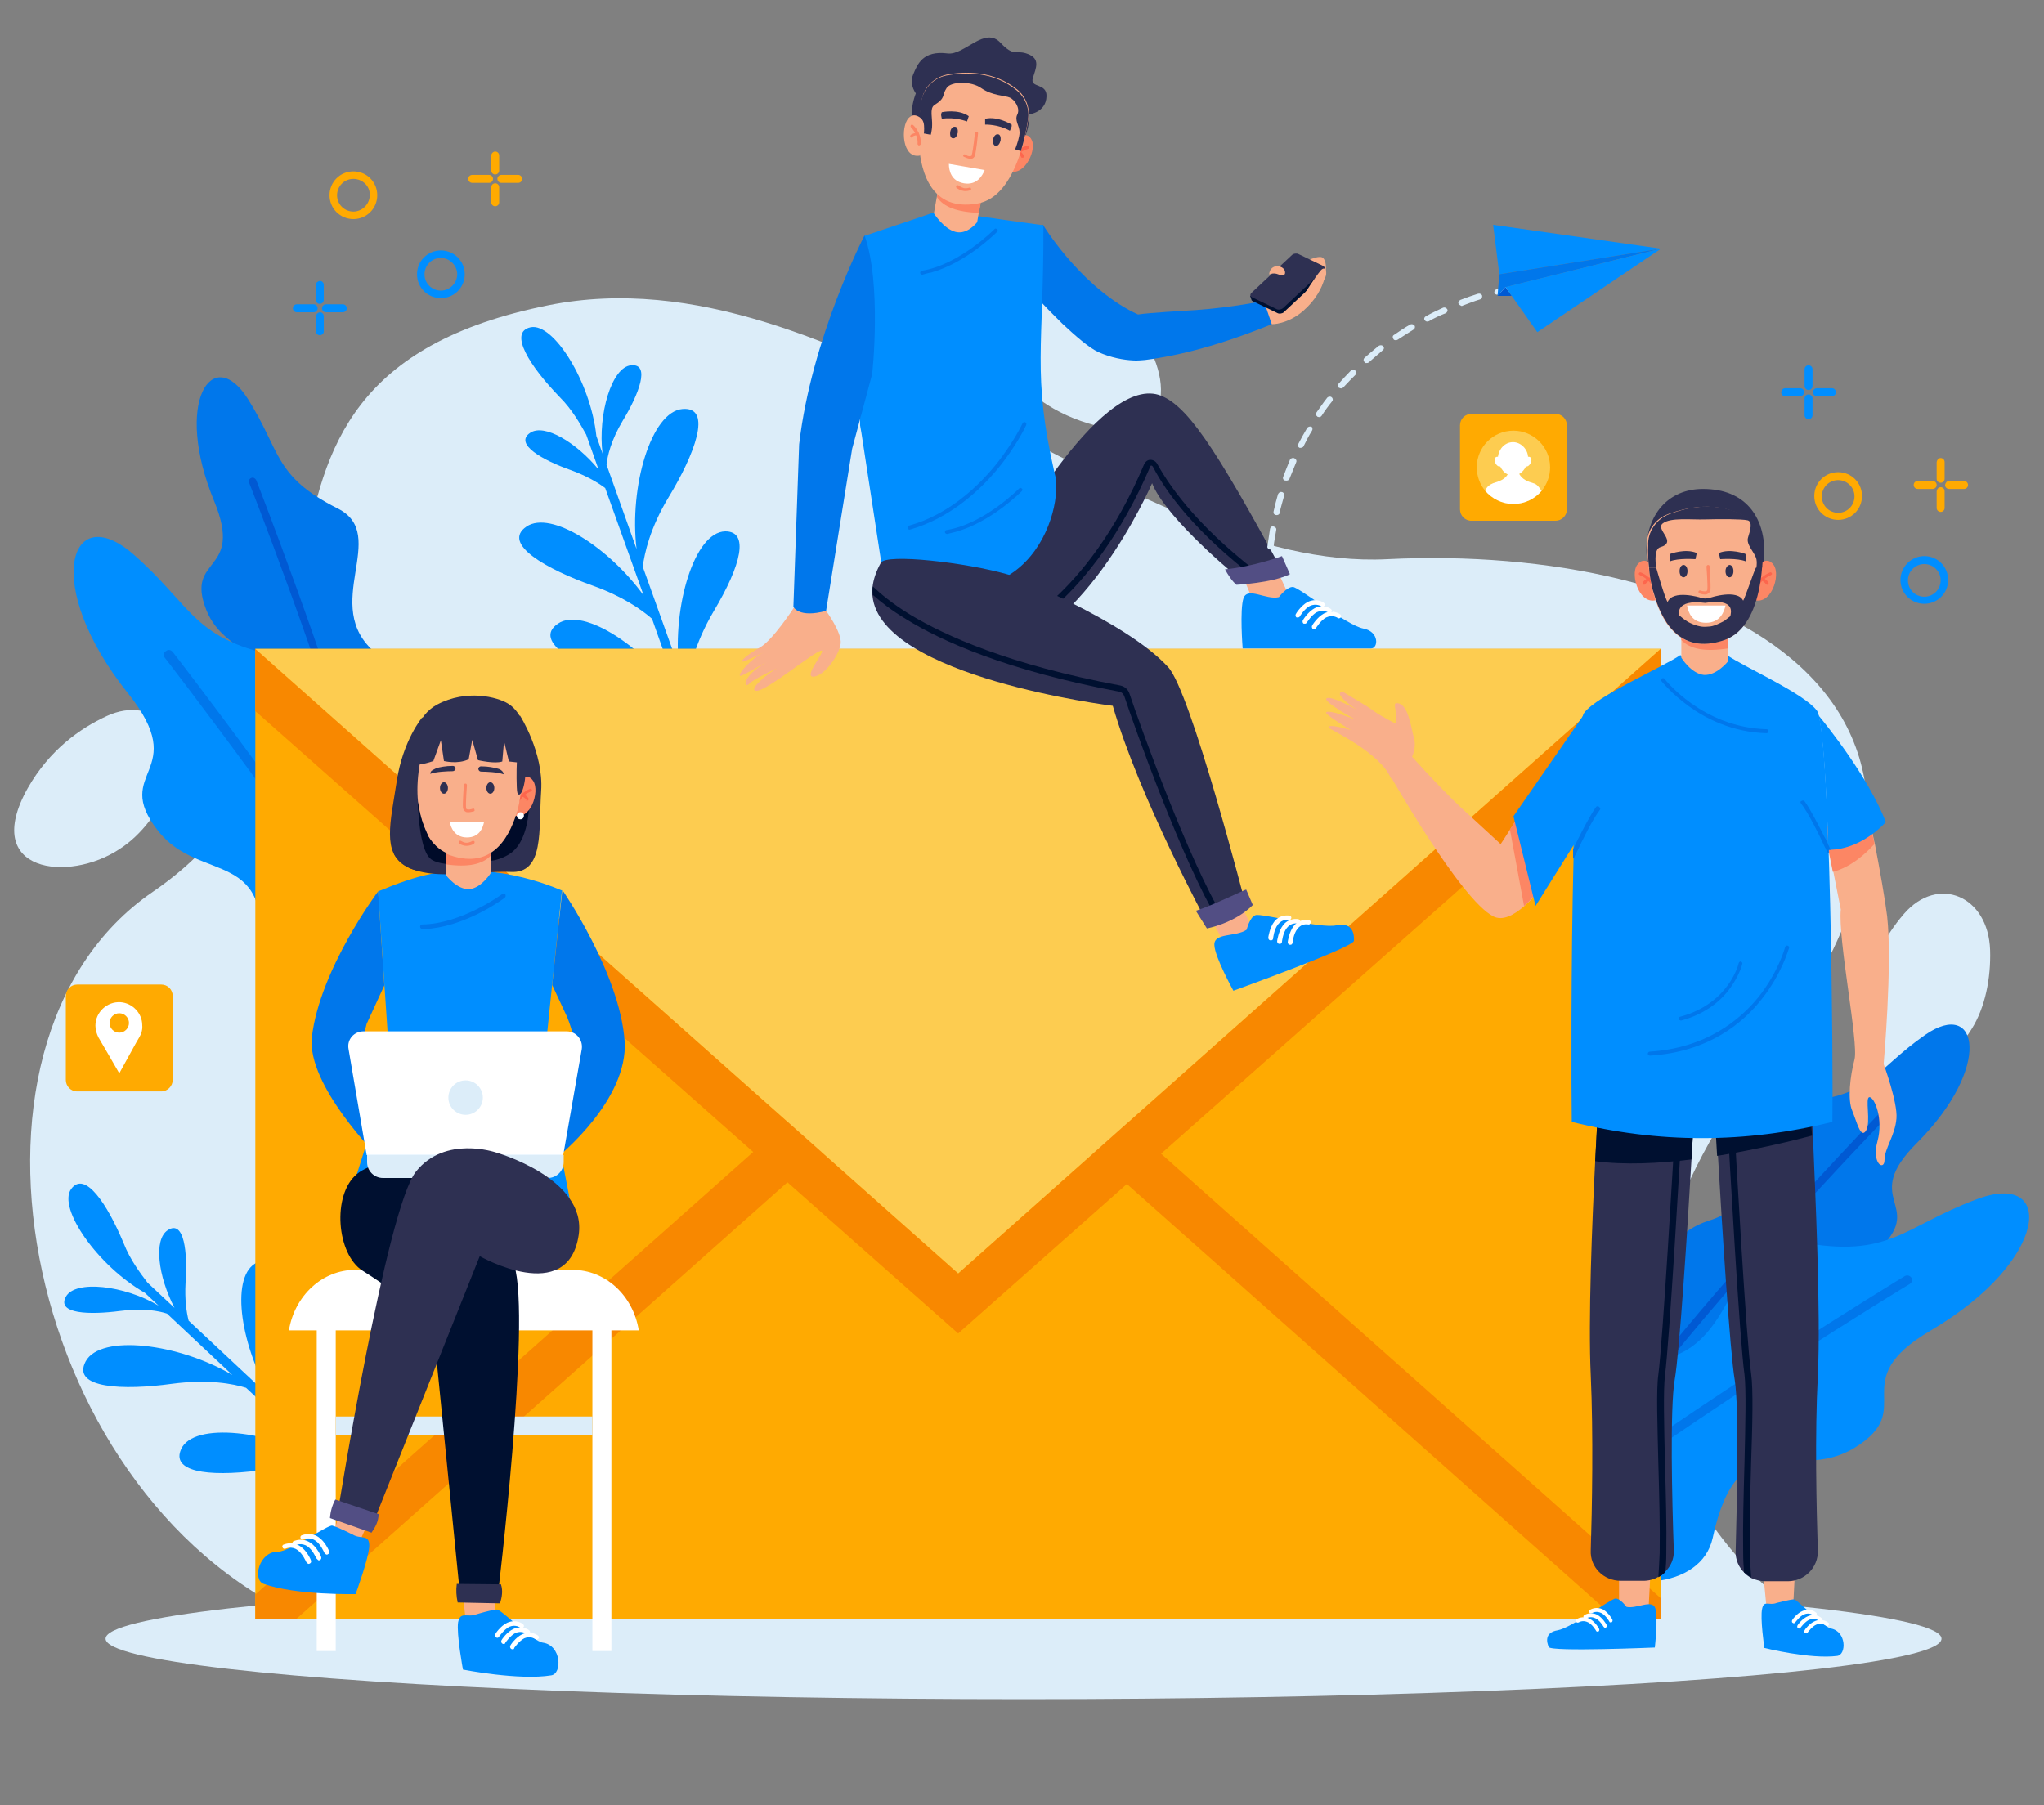 <?xml version="1.0" encoding="utf-8"?>
<!-- Generator: Adobe Illustrator 26.0.1, SVG Export Plug-In . SVG Version: 6.00 Build 0)  -->
<svg version="1.1" id="OBJECTS" xmlns="http://www.w3.org/2000/svg" xmlns:xlink="http://www.w3.org/1999/xlink" x="0px" y="0px"
	 viewBox="0 0 462.7 408.7" style="enable-background:new 0 0 462.7 408.7;" xml:space="preserve">
<rect x="0" y="0" width="462.7" height="408.7" fill="#808080" stroke="none"/>
<style type="text/css">
	.st0{fill:#DCEDF9;}
	.st1{fill:#0077EB;}
	.st2{fill:#0059D3;}
	.st3{fill:#008EFF;}
	.st4{fill:#FFAA01;}
	.st5{fill:#F88800;}
	.st6{fill:#FDCC50;}
	.st7{fill:#F9AF8B;}
	.st8{fill:#FFFFFF;}
	.st9{fill:#2E3052;}
	.st10{fill:#001030;}
	.st11{fill:#524E84;}
	.st12{fill:#1F2232;}
	.st13{fill:#FC8664;}
	.st14{fill:#FD664D;}
	.st15{fill:#000B29;}
</style>
<g>
	<g>
		<path class="st0" d="M409.5,367.6c-22.7-17.3-61.6-60.1-10.4-127.3c63.3-83.2-12.5-117.3-85.1-113.7
			c-58.4,2.9-124.2-70.6-189.8-57.5c-87.1,17.4-30.5,92.4-89.6,132.8c-50.4,34.5-28.7,139.5,36.8,165.7H409.5z"/>
	</g>
	<path class="st0" d="M450.5,215.1c-0.4-12.3-11.8-17.1-19.5-8.2c-4.4,5.1-8.6,12.5-9.4,22.3c-1.8,22,17.5,15.6,24.7,3.8
		C449.4,228.1,450.7,221.4,450.5,215.1z"/>
	<path class="st0" d="M238.9,64.7c-12.1-2.3-19.2,7.9-12.2,17.3c4.1,5.4,10.3,11.1,19.8,13.9c21.1,6.4,19-13.7,9-23.3
		C251.3,68.6,245,65.9,238.9,64.7z"/>
	<path class="st0" d="M38.5,177.7c4.8-11.3-3.6-20.5-14.3-15.6c-6.1,2.8-13,7.7-17.9,16.3c-10.8,19.2,9.3,21.5,20.8,13.8
		C32.1,189,36.1,183.5,38.5,177.7z"/>
</g>
<g>
	<ellipse class="st0" cx="231.7" cy="371" rx="207.8" ry="13.7"/>
</g>
<g>
	<g>
		<g>
			<g>
				<path class="st1" d="M433.9,258.8c-12.7,12.7,1.5,13.8-7.9,23.4c-8.5,8.8-21.1,0.2-20.2,21.6c0.2,4.7-3.2,8.1-8,9.9
					c-7.9,2.9-15.5,0.2-20.3-5.2c-0.4-0.4-0.8-0.9-1.1-1.4c-3.6-4.9-4.9-11.5-2.2-18.1c2.2-5.3,6-10.6,12.8-12.7
					c15.9-4.9,7.1-26,20.5-26.9c16.2-1.1,16.8-7.1,28.3-15.1C447.9,225.9,451.1,241.6,433.9,258.8z"/>
			</g>
			<g>
				<g>
					<path class="st2" d="M428.2,251.8c-0.4,0.4-29.9,30.8-50.7,56.7c-0.4-0.4-0.8-0.9-1.1-1.4c20.9-26,50.2-56.2,50.5-56.6
						c0.3-0.3,0.9-0.3,1.2,0C428.5,251,428.5,251.5,428.2,251.8z"/>
				</g>
			</g>
		</g>
		<g>
			<g>
				<path class="st3" d="M437.1,301.2c-19.9,11.7-2.6,17.6-17.3,26.6c-13.4,8.2-26.3-6.5-32.1,20.4c-1.3,5.9-6.6,9.1-13.1,9.8
					c-10.7,1.1-19.4-4.7-23.6-12.9c-0.3-0.7-0.6-1.3-0.9-2c-2.9-7.3-2.4-16,3.1-23.3c4.4-6,10.9-11.3,20-11.7
					c21.4-1,17.2-30.1,34.2-26.9c20.5,3.8,23.2-3.4,40.1-9.7C465.2,264.8,464.1,285.3,437.1,301.2z"/>
			</g>
			<g>
				<g>
					<path class="st1" d="M432.3,290.7c-0.6,0.3-47.1,28.7-81.3,54.3c-0.3-0.7-0.6-1.3-0.9-2c34.3-25.6,80.6-53.8,81.1-54.1
						c0.5-0.3,1.2-0.1,1.5,0.4S432.8,290.4,432.3,290.7z"/>
				</g>
			</g>
		</g>
	</g>
	<g>
		<g>
			<g>
				<path class="st1" d="M48.5,113.5c6.8,16.6-6.7,12.2-1.8,24.6c4.5,11.4,19.3,8.3,10.3,27.7c-2,4.2-0.2,8.8,3.6,12.2
					c6.1,5.7,14.3,6.2,20.7,3.1c0.5-0.3,1-0.5,1.5-0.8c5.2-3.1,9-8.8,9.1-15.9c0.1-5.8-1.4-12.1-6.9-16.6
					c-12.8-10.7,3.5-26.7-8.6-32.7c-14.5-7.3-12.8-13-20.3-24.8C48.1,77.7,39.2,91,48.5,113.5z"/>
			</g>
			<g>
				<g>
					<path class="st2" d="M56.4,109.3c0.2,0.5,15.7,39.9,24.9,71.9c0.5-0.3,1-0.5,1.5-0.8c-9.3-32-24.6-71.2-24.8-71.7
						c-0.2-0.4-0.7-0.7-1.1-0.5C56.4,108.4,56.2,108.9,56.4,109.3z"/>
				</g>
			</g>
		</g>
		<g>
			<g>
				<path class="st3" d="M29,157c14.4,18.1-3.9,17.4,6.7,31c9.6,12.4,26.9,3.3,22.7,30.5c-0.9,5.9,2.9,10.9,8.8,13.8
					c9.6,4.9,19.8,2.5,26.7-3.7c0.6-0.5,1.1-1,1.6-1.6c5.3-5.7,7.9-14,5.5-22.8c-2-7.1-6.1-14.4-14.5-18.1
					c-19.6-8.6-5.3-34.2-22.3-37.3c-20.6-3.8-20.4-11.4-34-23.3C15.7,112.9,9.4,132.5,29,157z"/>
			</g>
			<g>
				<g>
					<path class="st1" d="M37.3,148.9c0.4,0.5,33.7,43.6,56.6,79.8c0.6-0.5,1.1-1,1.6-1.6c-22.9-36.2-56-79-56.4-79.5
						c-0.4-0.5-1.1-0.6-1.5-0.2C37,147.7,36.9,148.4,37.3,148.9z"/>
				</g>
			</g>
		</g>
	</g>
	<g>
		<path class="st3" d="M126.3,141.2c5.8-4,20.4,5.8,28,17.8l-6.7-18.9c-2.4-2.1-6.7-5.1-13.4-7.5c-10.4-3.7-20.8-9.5-15-13.4
			c5.5-3.7,18.6,4.7,26.5,15.6l-8.7-24.3c-1.6-1.2-4.1-2.7-7.6-4c-6.6-2.3-13.1-6-9.4-8.5c3.2-2.2,10.5,2.2,15.5,8.3l-2.8-7.9
			c-1.3-2.3-3.1-5.6-6-8.5c-6.7-6.9-11.7-14.7-6.6-15.8c5.2-1.1,13.6,12.4,14.9,24.6l1.4,4c-1.1-8.9,2.1-19.7,6.5-20
			c4.4-0.4,1.7,6.6-1.9,12.5c-2.7,4.5-3.5,8.1-3.7,10l6.8,19.1c-1.7-14.1,3.3-31.1,10.4-31.7c7-0.6,2.6,10.5-3.1,19.9
			c-4.3,7.1-5.5,12.8-5.9,15.8l8.2,22.9c-1.5-13.9,3.5-30.8,10.5-30.9c5.4,0,3.7,7.5-2.7,18.2c-4.3,7.3-5.7,13.8-6.2,17.2l3.9,10.8
			c-0.6,0.5-1.3,0.7-2,0.7l-1.5-4.3c-2.2-2.1-6.7-5.7-14.4-8.4C130.9,151,120.4,145.2,126.3,141.2z"/>
	</g>
	<g>
		<path class="st3" d="M75.1,301.5c-6,3.7-2.7,21,5.2,32.7l-14.7-13.7c-1-3.1-2-8.2-1.5-15.3c0.8-11-0.4-22.9-6.4-19.1
			c-5.6,3.5-3.1,18.9,3.8,30.5L42.7,299c-0.5-2-0.9-4.8-0.7-8.5c0.5-6.9-0.3-14.4-4-12c-3.3,2.1-2.2,10.5,1.5,17.6l-6.1-5.7
			c-1.6-2.1-3.9-5.1-5.4-8.9c-3.7-8.9-8.8-16.6-11.9-12.3c-3.1,4.3,6,17.4,16.7,23.5l3.1,2.9c-7.7-4.6-18.9-5.9-21-2
			c-2.1,3.9,5.4,4.1,12.3,3.2c5.2-0.7,8.8,0,10.6,0.6l14.8,13.9c-12.2-7.2-29.8-9.3-33.2-3.1c-3.3,6.2,8.6,6.6,19.5,5.1
			c8.3-1.1,13.9,0,16.8,0.9l17.8,16.6c-12.2-6.9-29.7-9-32.5-2.7c-2.2,4.9,5.4,6.4,17.8,4.8c8.4-1.1,14.9,0.2,18.2,1.2l8.4,7.8
			c0.7-0.4,1.2-0.9,1.4-1.5l-3.3-3.1c-1.1-2.8-2.5-8.4-2-16.6C82.3,309.6,81.1,297.7,75.1,301.5z"/>
	</g>
</g>
<g>
	<rect x="57.8" y="146.9" class="st4" width="318.1" height="219.7"/>
	<polygon class="st5" points="375.9,146.9 375.9,161 216.9,301.9 57.8,161 57.8,146.9 216.9,288.3 	"/>
	<g>
		<polygon class="st5" points="186.2,260.6 67,366.6 57.8,366.6 57.8,361 179.4,252.9 		"/>
	</g>
	<g>
		<g>
			<polygon class="st5" points="375.9,361.8 375.9,366.6 365.9,366.6 246.7,260.6 253.5,252.9 			"/>
		</g>
	</g>
	<polygon class="st6" points="57.8,146.9 216.9,288.3 375.9,146.9 	"/>
</g>
<g>
	<g>
		<g>
			<polygon class="st7" points="288.2,127.1 292.2,135.8 283.6,135.9 280.3,128 			"/>
			<g>
				<g>
					<g>
						<path class="st3" d="M289.5,135.2c0,0,1.8-2.4,3.2-2.3c1.4,0.1,12.2,8.7,15.9,9.4c3.7,0.7,3.4,4.5,1.8,4.5
							c-4.5,0-29.1,0-29.1,0s-0.7-8.8,0.2-11.4C282.5,132.8,286.6,135.9,289.5,135.2z"/>
					</g>
					<g>
						<g>
							<path class="st8" d="M295.5,141.2c-0.1,0-0.3,0-0.4,0c-0.2-0.1-0.3-0.5-0.2-0.7c0-0.1,1.2-2,2.7-2.8c2-1,3.6,0.1,3.7,0.2
								c0.2,0.2,0.3,0.5,0.1,0.7c-0.2,0.2-0.5,0.3-0.7,0.1c0,0-1.1-0.8-2.6-0.1c-1.2,0.6-2.3,2.4-2.3,2.4
								C295.7,141.1,295.6,141.2,295.5,141.2z"/>
						</g>
						<g>
							<path class="st8" d="M293.9,139.8c-0.1,0-0.3,0-0.4,0c-0.2-0.1-0.3-0.5-0.2-0.7c0-0.1,1.2-2,2.7-2.8c2-1,3.6,0.1,3.7,0.2
								c0.2,0.2,0.3,0.5,0.1,0.7c-0.2,0.2-0.5,0.3-0.7,0.1c0,0-1.1-0.8-2.6-0.1c-1.2,0.6-2.3,2.4-2.3,2.4
								C294.2,139.7,294.1,139.7,293.9,139.8z"/>
						</g>
						<g>
							<path class="st8" d="M297.6,142.4c-0.1,0-0.3,0-0.4,0c-0.2-0.1-0.3-0.5-0.2-0.7c0-0.1,1.2-2,2.7-2.8c2-1,3.6,0.1,3.7,0.2
								c0.2,0.2,0.3,0.5,0.1,0.7c-0.2,0.2-0.5,0.3-0.7,0.1c0,0-1.1-0.8-2.6-0.1c-1.2,0.6-2.3,2.4-2.3,2.4
								C297.8,142.3,297.7,142.4,297.6,142.4z"/>
						</g>
					</g>
				</g>
			</g>
		</g>
		<g>
			<g>
				<g>
					<g>
						<g>
							<path class="st9" d="M290.6,129.9l-3.8,1.2l-2.1,0.1l-3.6,0.2c-4.8-3.8-17.7-15.2-20.3-22c0,0-16.7,38.7-39.7,38.7
								c-1.5,0,2.5-19.3,6.2-23.3c0,0,21.2-39.6,35-35.4C268.5,91.5,274.7,100.5,290.6,129.9z"/>
						</g>
					</g>
				</g>
			</g>
			<g>
				<path class="st10" d="M286.8,131.2l-2.1,0.1c-14.1-10.7-20.7-19.8-23.7-25.6c-0.1-0.2-0.3-0.3-0.4-0.3c-0.1,0-0.2,0.1-0.2,0.2
					c-6.8,15.9-14.9,25.5-20.5,30.7c-6.1,5.7-10.6,7.6-10.8,7.6l-0.3-0.6l-0.3-0.6c0,0,4.5-1.9,10.4-7.4
					c5.5-5.1,13.5-14.5,20.1-30.2c0.3-0.6,0.8-1,1.4-1c0.7,0,1.3,0.4,1.6,1C265.3,111,272,120.2,286.8,131.2z"/>
			</g>
			<path class="st11" d="M277.3,128.9c0.6,1.1,1.6,2.7,2.6,3.5c0,0,8.1-0.4,12.1-2.4l-1.8-4.1C290.2,125.9,283.7,128.3,277.3,128.9z
				"/>
		</g>
	</g>
	<g>
		<g>
			<g>
				<path class="st1" d="M287.9,73.4c-11.6,4.7-20.8,7.1-28.7,8.1c0,0,0,0,0,0c-0.1,0-2,0.2-2.7,0.1c-2.1-0.1-5-0.6-7.9-1.9
					c-2.1-1-5-3.5-8.1-6.4c-3.8-3.7-7.9-8.1-10.7-11.3c-2.2-2.5-3.6-4.2-3.6-4.2c1.9-2.9,6.2-5.5,9.9-6.9c0,0,7.8,12.9,19.5,19.3
					c0.6,0.3,1.3,0.7,2,1c2.7-0.4,9.9-0.8,13.1-1c8.5-0.6,15.5-2.1,15.5-2.1L287.9,73.4z"/>
			</g>
		</g>
		<g>
			<g>
				<g>
					<path class="st7" d="M285.9,67.6c0,0,1.6-4.1,3.8-5.2c2.2-1.2,8.4-5.2,9.8-4c1.3,1.2,1.1,7.1-4.5,12c-3.6,3.1-7.1,3-7.1,3
						L285.9,67.6z"/>
				</g>
				<g>
					<g>
						<path class="st10" d="M299.8,62.1l-9.2,8.6c-0.3,0.3-1,0.4-1.4,0.2l-5.6-2.7c-0.2-0.1-0.3-0.2-0.3-0.3l0,0l-0.3-0.9l1.5-0.6
							l14.5-5.5l0.8-0.3l0.3,1l0,0.1c0,0,0,0,0,0C300.1,61.7,300,61.9,299.8,62.1z"/>
					</g>
					<g>
						<path class="st12" d="M298.9,60.8l-14.5,5.5l8.2-7.7c0.3-0.3,1-0.4,1.4-0.2L298.9,60.8z"/>
					</g>
					<g>
						<g>
							<path class="st9" d="M289,70l-5.6-2.7c-0.4-0.2-0.5-0.6-0.1-1l9.2-8.6c0.3-0.3,1-0.4,1.4-0.2l5.6,2.7c0.4,0.2,0.5,0.6,0.1,1
								l-9.2,8.6C290,70.1,289.4,70.2,289,70z"/>
						</g>
					</g>
					<g>
						<path class="st9" d="M289.6,68.4l-4.4-2.1c-0.4-0.2-0.5-0.6-0.1-1l7.2-6.7c0.3-0.3,1-0.4,1.4-0.2l4.4,2.1
							c0.4,0.2,0.5,0.6,0.1,1l-7.2,6.7C290.7,68.5,290.1,68.6,289.6,68.4z"/>
					</g>
					<g>
						<path class="st12" d="M300.1,61.6L300.1,61.6C300.1,61.6,300.1,61.6,300.1,61.6L300.1,61.6z"/>
					</g>
				</g>
				<g>
					<path class="st7" d="M289.5,60.3c0,0,1.3,0.2,1.4,1.3c0.1,1.1-1.1,0.7-1.9,0.4c-0.8-0.2-1.5,0-1.6,0.1
						C287.2,62.6,287.2,60,289.5,60.3z"/>
				</g>
				<g>
					<path class="st7" d="M295.4,66.4c0,0,2.1-3.4,3.6-5.2c1.1-1.2,1.6,0.6,0.9,1.8C299.2,64.3,297.8,66.8,295.4,66.4z"/>
				</g>
			</g>
		</g>
	</g>
	<g>
		<g>
			<g>
				<g>
					<g>
						<path class="st3" d="M199.5,127.4L195,98l-0.3-1.7l0-1.3l1-41.6l11.6-3.9l0.6-0.2l2.6-0.9l2.1-0.7l12.2,1.7l2,0.3l0.7,0.1
							l8.7,1.2c0.1,27.6-2.6,33.6,2.5,56C241.3,115.4,231.9,145.4,199.5,127.4z"/>
					</g>
				</g>
			</g>
		</g>
		<g>
			<g>
				<path class="st1" d="M206,119.9C206,119.9,206,119.9,206,119.9c9.1-2.6,15.8-8.9,19.8-13.7c4.3-5.2,6.5-9.9,6.5-10
					c0.1-0.2,0-0.5-0.2-0.6c-0.2-0.1-0.5,0-0.6,0.2c0,0-2.2,4.7-6.4,9.8c-3.9,4.7-10.4,10.9-19.3,13.4c-0.2,0.1-0.4,0.3-0.3,0.6
					C205.5,119.8,205.8,120,206,119.9z"/>
			</g>
		</g>
		<g>
			<g>
				<path class="st1" d="M216.4,120.4c7.9-2.2,14.6-8.9,14.9-9.2c0.2-0.2,0.2-0.5,0-0.6c-0.2-0.2-0.5-0.2-0.6,0
					c-0.1,0.1-7.9,8-16.4,9.4c-0.3,0-0.4,0.3-0.4,0.5c0,0.2,0.3,0.4,0.5,0.4C215.1,120.7,215.7,120.6,216.4,120.4z"/>
			</g>
		</g>
		<g>
			<g>
				<path class="st1" d="M210.8,61.7c7.9-2.2,14.6-8.9,14.9-9.2c0.2-0.2,0.2-0.5,0-0.6c-0.2-0.2-0.5-0.2-0.6,0
					c-0.1,0.1-7.9,8-16.4,9.4c-0.3,0-0.4,0.3-0.4,0.5c0,0.2,0.3,0.4,0.5,0.4C209.5,62,210.1,61.8,210.8,61.7z"/>
			</g>
		</g>
	</g>
	<g>
		<g>
			<polygon class="st7" points="280.4,203.5 283.6,210.6 277,213.4 273.2,206.1 			"/>
			<g>
				<g>
					<g>
						<path class="st3" d="M282.2,210.5c0,0,0.7-2.9,2-3.3c1.3-0.5,14.7,3.1,18.3,2.3c3.7-0.8,4.1,2,4,3.5
							c-0.1,1.5-27.3,11.3-27.3,11.3s-4.2-7.6-4.3-10.3C274.7,211.1,279.7,212.2,282.2,210.5z"/>
					</g>
					<g>
						<g>
							<path class="st8" d="M290,213.6c-0.1,0.1-0.2,0.1-0.4,0.1c-0.3,0-0.5-0.3-0.5-0.6c0-0.1,0.3-2.3,1.4-3.7
								c1.4-1.7,3.3-1.3,3.4-1.3c0.3,0.1,0.5,0.3,0.4,0.6c-0.1,0.3-0.3,0.5-0.6,0.4c-0.1,0-1.4-0.3-2.4,1c-0.9,1.1-1.1,3.1-1.1,3.1
								C290.2,213.4,290.1,213.5,290,213.6z"/>
						</g>
						<g>
							<path class="st8" d="M288,212.8c-0.1,0.1-0.2,0.1-0.4,0.1c-0.3,0-0.5-0.3-0.5-0.6c0-0.1,0.3-2.3,1.4-3.7
								c1.4-1.7,3.3-1.3,3.4-1.3c0.3,0.1,0.5,0.3,0.4,0.6c-0.1,0.3-0.3,0.5-0.6,0.4c-0.1,0-1.4-0.3-2.4,1c-0.9,1.1-1.1,3.1-1.1,3.1
								C288.2,212.6,288.1,212.8,288,212.8z"/>
						</g>
						<g>
							<path class="st8" d="M292.4,213.8c-0.1,0.1-0.2,0.1-0.4,0.1c-0.3,0-0.5-0.3-0.5-0.6c0-0.1,0.3-2.3,1.4-3.7
								c1.4-1.7,3.3-1.3,3.4-1.3c0.3,0.1,0.5,0.3,0.4,0.6c-0.1,0.3-0.3,0.5-0.6,0.4c-0.1,0-1.4-0.3-2.4,1c-0.9,1.1-1.1,3.1-1.1,3.1
								C292.6,213.6,292.5,213.7,292.4,213.8z"/>
						</g>
					</g>
				</g>
			</g>
		</g>
		<g>
			<g>
				<g>
					<g>
						<g>
							<path class="st9" d="M282,204.9c-0.7,0.8-2.8,1.9-5.1,3c-0.4,0.2-0.8,0.4-1.3,0.5c-0.7,0.3-1.5,0.6-2.2,0.8
								c0,0-15.5-28.6-21.5-49.4c0,0-52.6-6.5-54.4-24.9c-0.1-0.6-0.1-1.2,0-1.9c0.2-1.8,0.8-3.6,1.9-5.6c1.2-2.1,19.2-0.1,28.9,2.7
								c0,0,26.4,10.3,36.1,20.9C269.5,156.3,282,204.9,282,204.9z"/>
						</g>
					</g>
				</g>
				<g>
					<path class="st10" d="M277,207.8c-0.4,0.2-0.8,0.4-1.3,0.5c-7.9-13-18.8-43.4-21.2-50.7c-0.2-0.5-0.6-0.9-1.1-1
						c-25.6-4.8-40.3-11.5-48.1-16.3c-3.5-2.1-5.9-4-7.7-5.6c-0.1-0.6-0.1-1.2,0-1.9c1.7,1.6,4.4,3.9,8.5,6.4
						c7.8,4.7,22.3,11.3,47.5,16c1,0.2,1.8,0.9,2.1,1.9C258.2,164.6,269.2,195.1,277,207.8z"/>
				</g>
			</g>
			<path class="st11" d="M270.7,206.2l2.5,4c0,0,6.2-1.1,10.4-5.3l-1.5-3.5C282,201.3,274.5,205,270.7,206.2z"/>
		</g>
	</g>
	<g>
		<path class="st7" d="M187,138.3c0,0,3.6,4.9,3.3,7.4c-0.3,2.5-3.5,7.2-6.1,7.5c-2.6,0.2,3-6.1,1.7-5.9c-1.6,0.2-12.3,9.1-14.6,9.1
			c-2.3,0,2.7-4.1,4.6-5.1c0,0-5.1,2.3-6.3,3.5c-1.2,1.2-2-1.4,3.9-4.9c0,0-5.4,3.1-5.8,3.1c-1.2,0.2,2.2-3.9,5.2-5.3
			c0,0-4.3,2.1-4.8,2.1c-0.6,0,0.7-1.4,3.9-3.2c2.9-1.6,7.7-9,7.7-9L187,138.3z"/>
		<g>
			<path class="st1" d="M195.7,53.3c0,0-12,23.1-14.8,47.3l-1.3,36.8c0,0,1.2,2.6,7.4,0.9l5.9-36.7l4.5-16.8
				C197.5,84.7,199.6,64,195.7,53.3z"/>
		</g>
	</g>
	<g>
		
			<ellipse transform="matrix(0.284 -0.959 0.959 0.284 132.4 229.215)" class="st9" cx="219.6" cy="26" rx="13.3" ry="13.3"/>
		<path class="st9" d="M232.9,25.9c0,0,3.9-0.4,4-4.1c0.1-3.1-3.8-1.8-3.1-4.1c0.7-2.3,1.8-4.4-1.2-5.5c-2.6-1-3,0.8-6.1-2.5
			c-3.6-3.9-8.2,2.9-12,2.4c-5.6-0.7-6.8,2.4-7.8,4.8c-1,2.4,0.8,4.5,0.8,4.5L232.9,25.9z"/>
		<g>
			<path class="st13" d="M229.9,31.6c0,0,2.6-2.4,3.7,0.2c1.1,2.6-2.2,8.9-5.7,6.6L229.9,31.6z"/>
			<g>
				<path class="st14" d="M229.1,36.4c0.1,0,0.3,0,0.3-0.2c1-2,3.3-2.4,3.3-2.5c0.2,0,0.3-0.2,0.3-0.4c0-0.2-0.2-0.3-0.4-0.3
					c-0.1,0-2.7,0.5-3.8,2.8C228.7,36.1,228.8,36.3,229.1,36.4C229,36.4,229,36.4,229.1,36.4z"/>
			</g>
			<g>
				<g>
					<path class="st14" d="M231.4,35.7c0.1,0,0.1,0,0.2,0c0.2-0.1,0.2-0.3,0.2-0.4c0,0-0.3-0.7-1-1.2c-0.1-0.1-0.3-0.1-0.5,0.1
						c-0.1,0.1-0.1,0.3,0.1,0.5c0.6,0.4,0.8,0.9,0.8,0.9C231.2,35.7,231.3,35.7,231.4,35.7z"/>
				</g>
			</g>
		</g>
		<path class="st7" d="M212.6,41.6l-1.2,6.7c0,0,2.2,3.5,4.9,4.2c2.7,0.7,4.9-2.2,4.9-2.2l1.1-6.5L212.6,41.6z"/>
		<path class="st13" d="M212.6,41.6l-0.5,3c1.5,2.3,4.6,3.4,9.5,3.6l0.8-4.3L212.6,41.6z"/>
		<path class="st7" d="M208.6,23.1c-0.3,2.6-0.7,5.9-0.6,8.6c0,0.7,0,1.3,0.1,1.9c0.5,5.2,2.6,14.3,13.1,12.5
			c4.7-0.8,7.5-5.3,9.3-10.1c1.2-3.3,1.9-6.6,2.3-9.1c0.4-2.5-0.6-5-2.5-6.6c-5.3-4.3-11.7-4.2-16-3.4
			C211.2,17.6,208.9,20,208.6,23.1z"/>
		<path class="st9" d="M224.8,31.6c-0.1,0.7,0.1,1.4,0.6,1.4c0.5,0.1,0.9-0.4,1.1-1.2c0.1-0.7-0.1-1.4-0.6-1.4
			C225.4,30.3,224.9,30.9,224.8,31.6z"/>
		<path class="st9" d="M215.1,29.9c-0.1,0.7,0.1,1.4,0.6,1.4c0.5,0.1,0.9-0.4,1.1-1.2c0.1-0.7-0.1-1.4-0.6-1.4
			C215.7,28.6,215.2,29.1,215.1,29.9z"/>
		<path class="st9" d="M229,28.2c0,0-3.2-2-6-1.3l0,1.3c0,0,3-0.1,5.6,1.4C228.8,29.1,229.1,28.8,229,28.2z"/>
		<path class="st9" d="M213.2,25.4c0,0,3.7-0.8,6.1,0.9l-0.4,1.2c0,0-2.8-1.1-5.7-0.6C213.1,26.3,212.9,26,213.2,25.4z"/>
		<g>
			<g>
				<path class="st13" d="M219.3,35.9c-0.5-0.1-1-0.4-1.1-0.4c-0.2-0.1-0.2-0.3-0.1-0.4c0.1-0.2,0.3-0.2,0.4-0.1
					c0.3,0.2,0.9,0.5,1.3,0.3c0.1,0,0.2-0.1,0.2-0.3c0.3-1.1,0.7-4.9,0.7-4.9c0-0.2,0.2-0.3,0.4-0.3c0.2,0,0.3,0.2,0.3,0.4
					c0,0.2-0.4,3.9-0.7,5c-0.1,0.4-0.4,0.6-0.6,0.7C219.8,35.9,219.5,35.9,219.3,35.9z"/>
			</g>
		</g>
		<path class="st8" d="M222.9,38.5c-0.5,1.3-1.8,3.5-4.7,3c-2.9-0.5-3.4-2.9-3.4-4.4L222.9,38.5z"/>
		<g>
			<path class="st13" d="M218,43.2c-0.8-0.1-1.5-0.7-1.5-0.7c-0.1-0.1-0.1-0.3,0-0.5c0.1-0.1,0.3-0.1,0.5,0c0,0,0.5,0.4,1.2,0.6
				c0.6,0.1,1.2-0.1,1.2-0.1c0.2-0.1,0.4,0,0.4,0.2c0.1,0.2,0,0.4-0.2,0.4C219.5,43.1,218.8,43.4,218,43.2z"/>
		</g>
		<path class="st9" d="M229.8,33.8c0.5-1.3,1-2.9,1-3.8c0-1.6-1.2-2.7-0.5-4.1c0.7-1.4-0.6-3.3-1.7-3.8c-1.1-0.5-3.9-0.4-6.4-2.1
			c-2.3-1.7-6.9-1.6-7.9-0.1c-1.2,1.8-0.1,2.2-2.8,3.9c-1.1,0.7-0.4,3.1-0.5,4.6c0,0.7-0.1,1-0.2,1.7l-0.1,0.4l-2.8-0.5
			c0.1-2.3,0.3-4.8,0.6-6.8c0.4-3,2.7-5.5,5.7-6.1c4.3-0.8,10.7-1,16,3.4c1.9,1.6,2.9,4.1,2.5,6.6c-0.3,1.9-0.8,4.5-1.6,7.1
			L229.8,33.8z"/>
		<g>
			<path class="st7" d="M209,31.4c0.1-0.7,0.2-1.5,0.2-2.3c0-1-0.1-2-1.1-2.6c-0.8-0.5-1.6-0.6-2.4,0.2c-1.9,2-1.5,9.4,2.6,8.5
				L209,31.4z"/>
			<g>
				<g>
					<path class="st13" d="M207.9,32.9c-0.1-0.1-0.2-0.2-0.2-0.3c0.2-2.2-1.5-3.8-1.5-3.8c-0.1-0.1-0.1-0.3,0-0.5
						c0.1-0.1,0.3-0.1,0.5,0c0.1,0.1,2,1.8,1.7,4.4C208.3,32.8,208.2,33,207.9,32.9C208,33,207.9,32.9,207.9,32.9z"/>
				</g>
			</g>
			<g>
				<path class="st13" d="M206.2,31.1c-0.1,0-0.1-0.1-0.1-0.1c-0.1-0.1-0.1-0.3,0.1-0.5c0,0,0.6-0.4,1.5-0.5c0.2,0,0.3,0.1,0.3,0.3
					c0,0.2-0.1,0.3-0.3,0.3c-0.7,0-1.1,0.3-1.1,0.3C206.5,31.2,206.3,31.2,206.2,31.1z"/>
			</g>
		</g>
	</g>
</g>
<g>
	<g>
		<path class="st7" d="M359.3,185.1c0,0-4.4,8.3-9.5,14.9c-1.5,1.9-3.1,3.7-4.7,5.1c-2.5,2.2-5,3.4-7,2.4
			c-7.5-3.7-24.1-33.1-24.1-33.1l4.1-4.8c0,0,7.4,8.4,12.8,13.4c5,4.6,8.8,8.1,8.8,8.1c0.7-1,1.4-2.2,2.2-3.4c0.8-1.3,1.7-2.6,2.5-4
			c6.2-10,13.8-21,13.8-21L359.3,185.1z"/>
		<path class="st7" d="M319.1,172.5c0,0,1.7-2.8,1-5.3c-0.7-2.5-1.3-8.1-4-8c-1,0.1,0.5,2.4-0.2,4.6c0,0-2.9-1.4-4.9-2.8
			c-1.7-1.3-5.3-3.3-6.9-4.3c-0.5-0.3-1,0.2-0.7,0.7c0.4,0.7,1.5,1.8,3.8,3.3c0,0-5.9-3.3-6.9-2.6c-1,0.7,6.5,4.8,6.5,4.8
			s-6.1-2.4-6.6-1.6c-0.3,0.5,5.6,4,5.6,4s-5.9-1.8-4.8-0.4c0.3,0.4,11.5,5.5,13.9,11.4C315,176.3,318.3,174.6,319.1,172.5z"/>
		<path class="st13" d="M349.7,200c-1.5,1.9-3.1,3.7-4.7,5.1l-3.2-17.3c0.8-1.3,1.7-2.6,2.5-4L349.7,200z"/>
		<g>
			<path class="st3" d="M358.4,162l-15.8,22.8l5,20.3l12.4-19.8C360,185.3,362.3,172.1,358.4,162z"/>
		</g>
	</g>
	<g>
		<polygon class="st7" points="366.5,356.9 366.5,364.1 373.2,364 373.6,356.3 		"/>
		<g>
			<path class="st9" d="M383.5,251.8c0,0.9-0.3,5-0.6,10.7c-0.9,15.7-2.7,43.6-3.8,49.9c-1.1,6.4-0.6,27.5-0.2,38.6
				c0.1,1.9-0.7,3.6-1.9,4.8c-0.5,0.5-1,0.9-1.6,1.2c-1,0.6-2.2,0.9-3.4,0.9h-5.1c-3.9,0-7-3.1-6.8-6.9c0.3-9.3,0.6-26.4,0-39.6
				c-0.6-12.5,0.3-34.7,1-48.5h0c0.3-5.5,0.5-9.7,0.6-11.4L383.5,251.8z"/>
		</g>
		<path class="st10" d="M361.7,251.5l21.8,0.3c0,0.9-0.3,5-0.6,10.7c-7.4,0.9-15.1,1.3-21.8,0.4
			C361.4,257.4,361.6,253.2,361.7,251.5z"/>
		<g>
			<path class="st10" d="M376.9,331.3c0.2,7.1,0.4,14.4,0.3,20.3c0,1.7-0.1,3.1-0.2,4.3c-0.5,0.5-1,0.9-1.6,1.2
				c0.1-1.4,0.2-3.2,0.3-5.5c0.1-5.9-0.1-13.1-0.3-20.2c-0.2-8.6-0.5-16.8,0-20.2c1-7.6,3.4-48.7,4-59.7l1.5,0.1
				c-0.6,11-3,52.1-4,59.8C376.5,314.7,376.7,322.8,376.9,331.3z"/>
		</g>
		<g>
			<g>
				<g>
					<g>
						<path class="st3" d="M368.2,363.8c0,0-1.4-1.9-2.5-1.9c-1.1,0.1-10.1,6.7-13.1,7.2c-3,0.5-2.5,2.7-2,3.8
							c0.5,1.1,24,0.1,24,0.1s0.8-6.8,0.1-8.9C374,362,370.5,364.3,368.2,363.8z"/>
					</g>
					<g>
						<g>
							<path class="st8" d="M363.2,368.5c0.1,0,0.2,0,0.3,0c0.2-0.1,0.3-0.4,0.2-0.6c0-0.1-0.9-1.6-2.1-2.3c-1.6-0.8-2.9,0-3,0.1
								c-0.2,0.1-0.2,0.4-0.1,0.6c0.1,0.2,0.4,0.2,0.6,0.1c0,0,0.9-0.6,2.1,0c1,0.5,1.8,1.9,1.8,1.9
								C363.1,368.4,363.1,368.4,363.2,368.5z"/>
						</g>
						<g>
							<path class="st8" d="M364.5,367.3c0.1,0,0.2,0,0.3,0c0.2-0.1,0.3-0.4,0.2-0.6c0-0.1-0.9-1.6-2.1-2.3c-1.6-0.8-2.9,0-3,0.1
								c-0.2,0.1-0.2,0.4-0.1,0.6c0.1,0.2,0.4,0.2,0.6,0.1c0,0,0.9-0.6,2.1,0c1,0.5,1.8,1.9,1.8,1.9
								C364.3,367.2,364.4,367.3,364.5,367.3z"/>
						</g>
						<g>
							<path class="st8" d="M361.5,369.4c0.1,0,0.2,0,0.3,0c0.2-0.1,0.3-0.4,0.2-0.6c0-0.1-0.9-1.6-2.1-2.3c-1.6-0.8-2.9,0-3,0.1
								c-0.2,0.1-0.2,0.4-0.1,0.6c0.1,0.2,0.4,0.2,0.6,0.1c0,0,0.9-0.6,2.1,0c1,0.5,1.8,1.9,1.8,1.9
								C361.3,369.3,361.4,369.3,361.5,369.4z"/>
						</g>
					</g>
				</g>
			</g>
		</g>
	</g>
	<g>
		<polygon class="st7" points="399.2,356.9 399.9,364.1 405.9,364 406.3,356.3 		"/>
		<g>
			<path class="st9" d="M411.5,311.5c-0.7,13.2-0.3,30.2,0,39.6c0.1,3.8-3,6.9-6.8,6.9h-5.1c-1.1,0-2.2-0.3-3.1-0.7
				c-0.6-0.3-1.1-0.7-1.5-1.1c-1.4-1.3-2.2-3.1-2.1-5.1c0.3-11,0.8-32.2-0.2-38.6c-1.1-6.4-2.9-35.2-3.8-50.7
				c-0.3-5.2-0.5-8.9-0.6-9.8l21.8,0.3c0.1,1.1,0.2,2.8,0.3,5C410.9,269.6,412.2,297,411.5,311.5z"/>
		</g>
		<path class="st10" d="M410.2,257.1c-4.1,1.1-12.3,3.1-21.5,4.6c-0.3-5.2-0.5-8.9-0.6-9.8l21.8,0.3
			C409.9,253.3,410,255,410.2,257.1z"/>
		<g>
			<path class="st10" d="M396.1,351.5c0.1,2.4,0.2,4.2,0.3,5.6c-0.6-0.3-1.1-0.7-1.6-1.1c-0.1-1.3-0.2-2.8-0.2-4.5
				c-0.1-5.9,0.1-13.2,0.3-20.3c0.2-8.6,0.4-16.6,0-20c-1.1-7.6-3.4-48.8-4-59.8l1.5-0.1c0.6,11,2.9,52.1,4,59.7
				c0.5,3.5,0.3,11.6,0,20.2C396.2,338.4,396,345.7,396.1,351.5z"/>
		</g>
		<g>
			<g>
				<path class="st3" d="M402.2,362.9c0,0,3.1-0.8,3.9-0.8c0.8,0,6.5,6.2,8.4,6.6c3.5,0.7,3.5,5.9,1.4,6.2
					c-6.1,0.8-16.5-1.8-16.5-1.8s-1-6.8-0.5-8.9C399.3,362.2,400.5,363.6,402.2,362.9z"/>
			</g>
			<g>
				<g>
					<path class="st8" d="M407.3,368.7c-0.1,0-0.2,0-0.3-0.1c-0.2-0.1-0.2-0.4-0.1-0.6c0-0.1,1.1-1.6,2.4-2.1c1.7-0.7,2.9,0.3,3,0.4
						c0.2,0.1,0.2,0.4,0,0.6c-0.2,0.2-0.4,0.2-0.6,0c0,0-0.9-0.7-2.1-0.2c-1,0.4-2,1.8-2,1.8C407.5,368.7,407.4,368.7,407.3,368.7z"
						/>
				</g>
				<g>
					<path class="st8" d="M406.1,367.5c-0.1,0-0.2,0-0.3-0.1c-0.2-0.1-0.2-0.4-0.1-0.6c0-0.1,1.1-1.6,2.4-2.1c1.7-0.7,2.9,0.3,3,0.4
						c0.2,0.1,0.2,0.4,0,0.6c-0.2,0.2-0.4,0.2-0.6,0c0,0-0.9-0.7-2.1-0.2c-1,0.4-2,1.8-2,1.8C406.3,367.4,406.2,367.5,406.1,367.5z"
						/>
				</g>
				<g>
					<path class="st8" d="M408.9,369.8c-0.1,0-0.2,0-0.3-0.1c-0.2-0.1-0.2-0.4-0.1-0.6c0-0.1,1.1-1.6,2.4-2.1c1.7-0.7,2.9,0.3,3,0.4
						c0.2,0.1,0.2,0.4,0,0.6c-0.2,0.2-0.4,0.2-0.6,0c0,0-0.9-0.7-2.1-0.2c-1,0.4-2,1.8-2,1.8C409.1,369.7,409,369.8,408.9,369.8z"/>
				</g>
			</g>
		</g>
	</g>
	<g>
		<g>
			<g>
				<path class="st3" d="M414.8,254c-19.7,4.9-39.4,4.9-59,0c-0.1-7.2-0.2-36,0.4-59.6c0-0.5,0-0.9,0-1.4c0-0.2,0-0.5,0-0.7v0
					c0-0.3,0-0.6,0-0.9c0.4-15.6,1.2-28.3,2.4-30c0,0,0,0,0,0c2.9-3.9,17.7-10.3,21.8-13.1c0.3,0.5,2.3,3.5,5,3.7
					c2.9,0.2,5.5-3.1,5.5-3.1v-0.6c4.1,2.8,17.5,8.7,20.4,12.6C414.4,165.3,415,241.8,414.8,254z"/>
			</g>
		</g>
		<g>
			<g>
				<path class="st1" d="M362.2,183.3c-1.7,2.2-4.2,7.3-5.3,9.7c-0.2,0.3-0.3,0.6-0.4,0.8c-0.1,0.3-0.2,0.4-0.2,0.4
					c0,0.1-0.1,0.1-0.2,0.2c0-0.5,0-0.9,0-1.4c0-0.2,0-0.5,0-0.7v0c0.2-0.5,0.5-1,0.8-1.7c1.3-2.6,3.1-6.1,4.4-7.9
					c0.1-0.2,0.4-0.2,0.6-0.1C362.3,182.9,362.3,183.2,362.2,183.3z"/>
			</g>
		</g>
		<g>
			<g>
				<path class="st1" d="M399.9,166C399.9,166,399.9,166,399.9,166c-7.8-0.2-13.9-3.4-17.6-6.1c-4-2.9-6.1-5.6-6.2-5.7
					c-0.2-0.2-0.1-0.5,0.1-0.6c0.2-0.1,0.5-0.1,0.6,0.1c0.1,0.1,8.5,11,23.1,11.4c0.3,0,0.4,0.2,0.4,0.5
					C400.3,165.8,400.1,166,399.9,166z"/>
			</g>
		</g>
		<g>
			<g>
				<path class="st1" d="M373.5,239c-0.2,0-0.4-0.2-0.5-0.4c0-0.2,0.2-0.5,0.4-0.5c12.8-0.8,20.5-7.2,24.7-12.4
					c4.5-5.7,6-11.2,6-11.3c0.1-0.2,0.3-0.4,0.6-0.3c0.2,0.1,0.4,0.3,0.3,0.5c-0.1,0.2-1.6,5.8-6.2,11.6
					C394.6,231.6,386.7,238.2,373.5,239C373.5,239,373.5,239,373.5,239z"/>
			</g>
		</g>
		<g>
			<g>
				<path class="st1" d="M380.4,231c-0.2,0-0.4-0.1-0.4-0.3c-0.1-0.2,0.1-0.5,0.3-0.5c11.2-3,13.3-12.1,13.3-12.2
					c0.1-0.2,0.3-0.4,0.5-0.3c0.2,0.1,0.4,0.3,0.3,0.5c0,0.1-0.6,2.5-2.6,5.3c-1.8,2.6-5.3,6-11.4,7.6
					C380.5,231,380.4,231,380.4,231z"/>
			</g>
		</g>
	</g>
	<g>
		<path class="st7" d="M429.3,253.2c-0.3,3.9-2.7,6.8-2.7,9.4c0,2.6-3,0.9-1.6-4.2c1.4-5.1-0.7-10-1.8-10c-1.1,0,0.4,5.7-0.8,7.6
			c-1.2,1.9-2.1-2.1-3.1-4.5c-1.1-2.5-0.5-7.8,0.5-11.6c1-3.7-3.8-27.3-3.1-34l-1.7-8.6l-1-5l-0.2-5.3l9.1-3.5
			c0.3,1.7,0.7,3.4,1,5.2c0.2,0.8,0.3,1.6,0.5,2.3c1.2,6.3,2.3,12.5,2.8,16.5c1.2,11-0.8,33.4-0.8,33.4S429.6,249.6,429.3,253.2z"/>
		<path class="st13" d="M424.3,191.1c-2.1,2.3-5.3,5.2-9.4,6.3l-1-5l-0.2-5.3l9.1-3.5c0.3,1.7,0.7,3.4,1,5.2
			C424,189.5,424.2,190.3,424.3,191.1z"/>
		<g>
			<path class="st3" d="M426.9,186.1c0,0-1.1,1.3-3,2.7c-2.3,1.7-5.8,3.6-10,3.6c-0.5-14.6-1.2-26.9-2.3-30.5
				C413.5,164.2,422.8,175.7,426.9,186.1z"/>
		</g>
	</g>
	<g>
		<g>
			<path class="st1" d="M407.7,181.9c1.7,2.2,4.2,7.3,5.3,9.7c0.2,0.3,0.3,0.6,0.4,0.8c0.1,0.3,0.2,0.4,0.2,0.4
				c0.1,0.2,0.2,0.3,0.4,0.3h0c0-0.2,0-0.5,0-0.7c0.1,0,0.3,0,0.4,0c-0.1-0.1-0.2-0.5-0.4-0.9c-0.3-0.6-0.6-1.4-1.1-2.2
				c-1.3-2.6-3.1-6.1-4.4-7.9c-0.2-0.2-0.4-0.2-0.6-0.1C407.5,181.4,407.5,181.7,407.7,181.9z"/>
		</g>
	</g>
	<g>
		<path class="st9" d="M399.4,125c0,7.9-5,13.3-13,13.3c-8.1,0-13.7-5.8-13.7-13.7c0-7.9,4.8-13.9,12.8-13.9
			C395.2,110.7,399.4,117.1,399.4,125z"/>
		<g>
			<path class="st13" d="M397.6,128.4c0,0,2.2-2.9,3.9-0.5c1.7,2.4-0.7,9.6-4.8,7.8L397.6,128.4z"/>
			<g>
				<g>
					<g>
						<path class="st14" d="M397.6,133.5c0.2,0,0.3-0.1,0.3-0.2c0.6-2.2,3-3.1,3-3.1c0.2-0.1,0.3-0.3,0.2-0.4
							c-0.1-0.2-0.3-0.3-0.4-0.2c-0.1,0-2.7,1-3.4,3.6C397.2,133.2,397.3,133.4,397.6,133.5C397.6,133.5,397.6,133.5,397.6,133.5z"
							/>
					</g>
				</g>
			</g>
			<g>
				<g>
					<g>
						<path class="st14" d="M400,132.4c0.1,0,0.1,0,0.2-0.1c0.2-0.1,0.2-0.3,0.1-0.5c0,0-0.4-0.6-1.3-1c-0.2-0.1-0.4,0-0.5,0.2
							c-0.1,0.2,0,0.4,0.2,0.4c0.7,0.3,1,0.8,1,0.8C399.8,132.3,399.9,132.4,400,132.4z"/>
					</g>
				</g>
			</g>
		</g>
		<g>
			<path class="st13" d="M374.5,128.4c0,0-2.2-2.9-3.9-0.5c-1.7,2.4,0.7,9.6,4.8,7.8L374.5,128.4z"/>
			<g>
				<path class="st14" d="M374.5,133.5c-0.2,0-0.3-0.1-0.3-0.2c-0.6-2.2-3-3.1-3-3.1c-0.2-0.1-0.3-0.3-0.2-0.4
					c0.1-0.2,0.3-0.3,0.4-0.2c0.1,0,2.7,1,3.4,3.6C374.9,133.2,374.8,133.4,374.5,133.5C374.6,133.5,374.5,133.5,374.5,133.5z"/>
			</g>
			<g>
				<g>
					<g>
						<path class="st14" d="M372.2,132.4c-0.1,0-0.1,0-0.2-0.1c-0.2-0.1-0.2-0.3-0.1-0.5c0,0,0.4-0.6,1.3-1c0.2-0.1,0.4,0,0.5,0.2
							c0.1,0.2,0,0.4-0.2,0.4c-0.7,0.3-1,0.8-1,0.8C372.4,132.3,372.3,132.4,372.2,132.4z"/>
					</g>
				</g>
			</g>
		</g>
		<path class="st7" d="M380.6,141.8v7.1c0,0,2.2,3.6,5.1,3.9c2.9,0.2,5.5-3.1,5.5-3.1v-7.3L380.6,141.8z"/>
		<path class="st13" d="M380.6,141.8v3.1c2,2.1,5.4,2.7,10.6,1.9v-4.6L380.6,141.8z"/>
		<path class="st7" d="M398.8,128.2c-0.1,1.5-0.3,3.1-0.6,4.7c-1,5.2-3.2,10.4-7.9,12c-10.7,3.7-14.5-5.2-16-10.5
			c-0.2-0.6-0.3-1.2-0.5-1.9c-0.2-1.2-0.4-2.6-0.6-4c-0.2-1.7-0.3-3.4-0.4-4.9c-0.2-3.2,1.8-6.1,4.8-7.2c4.4-1.6,11-3,17.3,0.5
			c2.3,1.3,3.8,3.7,3.8,6.3C398.9,124.6,398.9,126.3,398.8,128.2z"/>
		<path class="st9" d="M397.5,128.5c-0.4,0.6-2.4,6.7-2.9,7.5c-1.3-2.7-7.4-0.7-7.4-0.7c-0.4,0.1-0.8,0.2-1.2,0.2
			c-0.4,0-0.8-0.1-1.1-0.2l0,0c0,0-6.2-1.9-7.4,1c-0.6-0.8-2.3-6.8-2.6-7.8h-1.6c0.1,1.4,0.3,2.8,0.6,4c0.1,0.7,0.3,1.3,0.5,1.9
			c1.5,5.2,5.3,14.2,16,10.5c4.7-1.7,6.9-6.8,7.9-12c0.3-1.6,0.5-3.2,0.6-4.7L397.5,128.5z M391.7,139.5L391.7,139.5
			C391.7,139.5,391.7,139.5,391.7,139.5c-0.5,0.4-1,0.8-1.4,1.1c-2.7,1.4-3,1.2-4.1,1.3c-1.1,0.1-2.6-0.3-4.1-1.1
			c-0.5-0.3-1.2-0.8-2-1.5c0,0-1.1-3.7,5.9-2.8C393,135.4,391.8,138.8,391.7,139.5z"/>
		<path class="st9" d="M390.6,129.3c0,0.8,0.4,1.4,0.9,1.4c0.5,0,0.9-0.6,0.9-1.4s-0.4-1.4-0.9-1.4C391,128,390.6,128.6,390.6,129.3
			z"/>
		<path class="st9" d="M380.2,129.3c0,0.8,0.4,1.4,0.9,1.4c0.5,0,0.9-0.6,0.9-1.4c0-0.8-0.4-1.4-0.9-1.4
			C380.6,127.9,380.2,128.5,380.2,129.3z"/>
		<path class="st9" d="M395.1,125.4c0,0-3.4-1.3-6-0.2l0.3,1.4c0,0,3.9-0.3,5.8,0.5C395.3,126.6,395.3,126,395.1,125.4z"/>
		<path class="st9" d="M378.1,125.4c0,0,3.4-1.3,6-0.2l-0.3,1.4c0,0-3.9-0.3-5.8,0.5C377.9,126.6,377.9,126,378.1,125.4z"/>
		<g>
			<path class="st13" d="M385.9,134.6c-0.6,0-1.2-0.2-1.2-0.3c-0.2-0.1-0.3-0.3-0.2-0.4c0.1-0.2,0.3-0.3,0.4-0.2
				c0.3,0.1,1.1,0.3,1.4,0.1c0.1,0,0.1-0.1,0.2-0.3c0.1-1.2-0.2-5.1-0.2-5.2c0-0.2,0.1-0.3,0.3-0.4c0.2,0,0.4,0.1,0.4,0.3
				c0,0.2,0.3,4,0.2,5.3c0,0.5-0.3,0.7-0.5,0.8C386.5,134.6,386.2,134.6,385.9,134.6z"/>
		</g>
		<path class="st8" d="M390.6,137.1c-0.3,1.4-1.2,3.9-4.4,3.9c-3.2,0-4-2.3-4.3-3.9H390.6z"/>
		<path class="st9" d="M373.3,128.5h1.6c-0.2-1.5-0.4-4.2,0.9-4.6c4.1-1.2-1.2-4,0.6-5.4c1.8-1.4,6.4-0.8,9.6-0.9
			c3.2-0.1,8.3-0.1,9.6,0.2c1.2,0.3,0.6,2.3,0.1,3.9c-0.5,1.6,1.5,3.3,1.9,4.9c0.1,0.5,0.1,1.2,0,1.9h1.3c0.2-2,0.2-3.8,0.1-5.3
			c-0.1-2.6-1.5-5-3.8-6.3c-6.3-3.5-12.9-2.2-17.3-0.5c-3,1.1-5,4.1-4.8,7.2C373,125,373.1,126.8,373.3,128.5z"/>
	</g>
</g>
<g>
	<g>
		<g>
			<g>
				<path class="st8" d="M144.6,301.2H65.4c1.3-7.9,7.6-13.7,15-13.7l24.6,0.1l24.6-0.1C137,287.5,143.3,293.2,144.6,301.2z"/>
			</g>
			<g>
				<rect x="71.7" y="300" class="st8" width="4.3" height="73.8"/>
				<rect x="134.1" y="300" class="st8" width="4.3" height="73.8"/>
				<rect x="76" y="320.7" class="st0" width="58.1" height="4.2"/>
			</g>
		</g>
		<g>
			<g>
				<path class="st1" d="M85.6,201.8c0,0-13.2,17.6-15,33c-1.2,10.9,15,27.1,15,27.1l5.6-2.8l-5.6-12.6c-2-6.1-4.4-8.5-2.6-14.7
					l4-8.7L85.6,201.8z"/>
			</g>
			<g>
				<path class="st1" d="M127.3,201.5c0,0,13,18.8,14.1,34.2c0.9,13.3-15,26.1-15,26.1l-4.6-2.3l6.4-12.7c2-6.1,2.9-9.8,0.2-16.5
					l-3.4-7.3L127.3,201.5z"/>
			</g>
			<g>
				<g>
					<path class="st3" d="M88.3,242l-8.8,27.9c0,0,37.9,4.8,49.5,1.7l-5.9-30.4l4.1-39.6c-5.7-2.4-11.7-3.9-17.8-4.4
						c-9-0.6-14.6,0.8-23.8,4.6L88.3,242z"/>
				</g>
				<g>
					<g>
						<path class="st1" d="M97.8,210.2c8.4-1,16.2-6.7,16.5-7c0.2-0.2,0.2-0.4,0.1-0.7c-0.2-0.2-0.4-0.2-0.7-0.1
							c-0.1,0.1-9.3,6.8-18.1,6.9c-0.3,0-0.5,0.2-0.5,0.5c0,0.3,0.2,0.5,0.5,0.5C96.4,210.3,97.1,210.3,97.8,210.2z"/>
					</g>
				</g>
			</g>
			<g>
				<polygon class="st7" points="104.6,359.6 105.3,365.7 111.8,365.9 112.4,360.8 				"/>
				<g>
					<path class="st10" d="M103.5,262c0,0-17-0.9-22.7,3.8c-5.7,4.7-4.6,18.2,1.3,21.9c5.9,3.7,15.8,10.9,15.8,10.9l6.3,63.1
						l8.4,0.3c0,0,7.7-63.3,3.8-75.6C112.6,274,103.5,262,103.5,262z"/>
					<path class="st9" d="M113.4,358.7c0.5,1.5,0.2,2.9-0.2,4.3l-9.6-0.2c-0.3-1.4-0.4-2.8-0.2-4.2L113.4,358.7z"/>
				</g>
			</g>
			<g>
				<path class="st8" d="M127.5,261.5H83l-4.1-24c-0.4-2.1,1.2-4,3.4-4h46c2.1,0,3.7,1.9,3.4,4L127.5,261.5z"/>
				<g>
					<path class="st0" d="M124,266.7H86.7c-2,0-3.6-1.6-3.6-3.6v-1.6h44.5v1.6C127.6,265.1,126,266.7,124,266.7z"/>
				</g>
				<g>
					<path class="st0" d="M109.3,248.5c0,2.1-1.7,3.9-3.9,3.9c-2.1,0-3.9-1.7-3.9-3.9c0-2.1,1.7-3.9,3.9-3.9
						C107.5,244.6,109.3,246.3,109.3,248.5z"/>
				</g>
			</g>
			<g>
				<polygon class="st7" points="76.8,342.3 75.3,348.4 81.2,349.5 83.6,344.1 				"/>
				<g>
					<path class="st9" d="M112.2,260.9c0,0-11.4-3.9-18,4.3c-6.7,8.2-17.8,77.6-17.8,77.6L84,346l24.6-61.6c0,0,20,11.4,22.4-4.8
						C132.9,266.7,112.2,260.9,112.2,260.9z"/>
					<path class="st11" d="M85.7,342.8c0,1.6-0.7,2.9-1.6,4.2l-9.4-3.3c0.1-1.5,0.5-2.9,1.2-4.2L85.7,342.8z"/>
				</g>
			</g>
			<g>
				<g>
					<path class="st3" d="M79.8,347.4c0,0-3.6-1.8-4.6-2c-1-0.2-9.7,5.9-12.2,5.9c-4.4-0.1-5.9,6.4-3.3,7.3
						c7.3,2.6,20.8,2.3,20.8,2.3s3-8.1,3.1-10.9C83.6,347.2,81.7,348.6,79.8,347.4z"/>
				</g>
				<g>
					<g>
						<path class="st8" d="M72,353.2c0.1,0.1,0.3,0.1,0.4,0c0.3-0.1,0.4-0.4,0.3-0.7c0-0.1-0.9-2.2-2.4-3.2
							c-1.9-1.3-3.7-0.4-3.8-0.4c-0.3,0.1-0.4,0.5-0.2,0.7c0.1,0.3,0.5,0.3,0.7,0.2c0,0,1.3-0.6,2.6,0.3c1.2,0.8,2,2.7,2,2.7
							C71.8,353,71.9,353.1,72,353.2z"/>
					</g>
					<g>
						<path class="st8" d="M73.8,351.9c0.1,0.1,0.3,0.1,0.4,0c0.3-0.1,0.4-0.4,0.3-0.7c0-0.1-0.9-2.2-2.4-3.2
							c-1.9-1.3-3.7-0.4-3.8-0.4c-0.3,0.1-0.4,0.5-0.2,0.7c0.1,0.3,0.5,0.3,0.7,0.2c0,0,1.3-0.6,2.6,0.3c1.2,0.8,2,2.7,2,2.7
							C73.6,351.8,73.7,351.9,73.8,351.9z"/>
					</g>
					<g>
						<path class="st8" d="M69.7,354c0.1,0.1,0.3,0.1,0.4,0c0.3-0.1,0.4-0.4,0.3-0.7c0-0.1-0.9-2.2-2.4-3.2
							c-1.9-1.3-3.7-0.4-3.8-0.4c-0.3,0.1-0.4,0.5-0.2,0.7c0.1,0.3,0.5,0.3,0.7,0.2c0,0,1.3-0.6,2.6,0.3c1.2,0.8,2,2.7,2,2.7
							C69.5,353.9,69.6,354,69.7,354z"/>
					</g>
				</g>
			</g>
			<g>
				<g>
					<path class="st3" d="M107.8,365.5c0,0,3.6-1.1,4.7-1.1c1,0,8.1,7.2,10.4,7.5c4.2,0.6,4.4,7,1.9,7.4c-7.3,1.2-20-1.3-20-1.3
						s-1.5-8.1-1.1-10.7C104.2,364.7,105.8,366.3,107.8,365.5z"/>
				</g>
				<g>
					<g>
						<path class="st8" d="M114.1,372.2c-0.1,0-0.3,0-0.4-0.1c-0.2-0.1-0.3-0.5-0.2-0.7c0-0.1,1.2-1.9,2.7-2.6
							c2-0.9,3.5,0.2,3.6,0.3c0.2,0.2,0.3,0.5,0.1,0.7c-0.2,0.2-0.5,0.3-0.7,0.1c0,0-1.1-0.8-2.5-0.2c-1.2,0.6-2.3,2.2-2.3,2.2
							C114.4,372.1,114.2,372.2,114.1,372.2z"/>
					</g>
					<g>
						<path class="st8" d="M112.7,370.8c-0.1,0-0.3,0-0.4-0.1c-0.2-0.1-0.3-0.5-0.2-0.7c0-0.1,1.2-1.9,2.7-2.6
							c2-0.9,3.5,0.2,3.6,0.3c0.2,0.2,0.3,0.5,0.1,0.7c-0.2,0.2-0.5,0.3-0.7,0.1c0,0-1.1-0.8-2.5-0.2c-1.2,0.6-2.3,2.2-2.3,2.2
							C112.9,370.7,112.8,370.7,112.7,370.8z"/>
					</g>
					<g>
						<path class="st8" d="M116.1,373.4c-0.1,0-0.3,0-0.4-0.1c-0.2-0.1-0.3-0.5-0.2-0.7c0-0.1,1.2-1.9,2.7-2.6
							c2-0.9,3.5,0.2,3.6,0.3c0.2,0.2,0.3,0.5,0.1,0.7c-0.2,0.2-0.5,0.3-0.7,0.1c0,0-1.1-0.8-2.5-0.2c-1.2,0.6-2.3,2.2-2.3,2.2
							C116.4,373.3,116.3,373.4,116.1,373.4z"/>
					</g>
				</g>
			</g>
			<g>
				<path class="st9" d="M117.7,162c0,0,5.4,8.4,4.8,17.1c-0.6,8.7,0.8,18.8-7,18.3c-7.8-0.4-21.7,3.1-26.1-3.7
					C85,187,117.7,162,117.7,162z"/>
				<path class="st15" d="M119.7,177.4c0,0,1.4,12.6-4.6,16.1c-6,3.5-10.3-0.4-10.3-0.4S117.4,175.5,119.7,177.4z"/>
				<g>
					<g>
						<path class="st13" d="M94.8,177.3c0,0-2.1-2.9-3.7-0.5c-1.6,2.4,0.7,9.4,4.6,7.7L94.8,177.3z"/>
						<g>
							<path class="st14" d="M94.8,182.4c-0.1,0-0.3-0.1-0.3-0.2c-0.6-2.2-2.8-3-2.9-3c-0.2-0.1-0.3-0.3-0.2-0.4
								c0.1-0.2,0.3-0.3,0.4-0.2c0.1,0,2.6,1,3.3,3.5C95.1,182.1,95,182.3,94.8,182.4C94.8,182.3,94.8,182.4,94.8,182.4z"/>
						</g>
						<g>
							<path class="st14" d="M92.5,181.3c-0.1,0-0.1,0-0.2-0.1c-0.2-0.1-0.2-0.3-0.1-0.5c0,0,0.4-0.6,1.2-1c0.2-0.1,0.4,0,0.4,0.2
								c0.1,0.2,0,0.4-0.2,0.4c-0.6,0.3-1,0.8-1,0.8C92.7,181.2,92.6,181.3,92.5,181.3z"/>
						</g>
					</g>
					<g>
						<path class="st13" d="M117,177.3c0,0,2.1-2.9,3.7-0.5c1.6,2.4-0.7,9.4-4.6,7.7L117,177.3z"/>
						<g>
							<path class="st14" d="M117,182.4c0.1,0,0.3-0.1,0.3-0.2c0.6-2.2,2.8-3,2.9-3c0.2-0.1,0.3-0.3,0.2-0.4
								c-0.1-0.2-0.3-0.3-0.4-0.2c-0.1,0-2.6,1-3.3,3.5C116.6,182.1,116.7,182.3,117,182.4C116.9,182.3,117,182.4,117,182.4z"/>
						</g>
						<g>
							<path class="st14" d="M119.3,181.3c0.1,0,0.1,0,0.2-0.1c0.2-0.1,0.2-0.3,0.1-0.5c0,0-0.4-0.6-1.2-1c-0.2-0.1-0.4,0-0.4,0.2
								c-0.1,0.2,0,0.4,0.2,0.4c0.6,0.3,1,0.8,1,0.8C119,181.2,119.1,181.3,119.3,181.3z"/>
						</g>
					</g>
					<path class="st7" d="M111.2,190.5v7c0,0-2.1,3.5-4.9,3.8c-2.8,0.2-5.3-3.1-5.3-3.1v-7.2L111.2,190.5z"/>
					<path class="st13" d="M111.2,190.5v3.1c-1.9,2.1-5.2,2.8-10.2,2.1l0-4.7L111.2,190.5z"/>
					<path class="st7" d="M118.5,172.6c-0.1,2.7-0.4,6.1-0.9,8.8c-0.1,0.7-0.3,1.3-0.4,1.9c-1.5,5.1-5.1,13.9-15.4,10.3
						c-4.5-1.6-6.6-6.7-7.6-11.8c-0.6-3.5-0.7-7-0.7-9.5c0-2.6,1.5-4.9,3.7-6.2c6.1-3.4,12.4-2.2,16.7-0.5
						C116.8,166.6,118.7,169.5,118.5,172.6z"/>
					<path class="st9" d="M101.4,178.4c0,0.7-0.4,1.3-0.9,1.3c-0.5,0-0.9-0.6-0.9-1.3c0-0.7,0.4-1.3,0.9-1.3
						C101,177.1,101.4,177.7,101.4,178.4z"/>
					<path class="st9" d="M111.9,178.4c0,0.7-0.4,1.3-0.9,1.3c-0.5,0-0.9-0.6-0.9-1.3c0-0.7,0.4-1.3,0.9-1.3
						C111.5,177.1,111.9,177.7,111.9,178.4z"/>
					<path class="st9" d="M98.8,173.9c0.7-0.2,2.1-0.5,3.7-0.5c0.4,0,0.7,0.4,0.6,0.7l0,0c-0.1,0.3-0.3,0.5-0.7,0.5
						c-1,0-3.7,0.1-5,0.6c0-0.2,0.1-0.5,0.3-0.7C98,174.3,98.4,174.1,98.8,173.9z"/>
					<path class="st9" d="M112.6,174c-0.7-0.2-2.1-0.5-3.7-0.5c-0.4,0-0.7,0.4-0.6,0.7l0,0c0.1,0.3,0.3,0.5,0.7,0.5
						c1,0,3.7,0.1,5,0.6c0-0.2-0.1-0.5-0.3-0.7C113.4,174.3,113.1,174.1,112.6,174z"/>
					<g>
						<path class="st13" d="M106,183.9c-0.3,0-0.5,0-0.7-0.2c-0.2-0.1-0.4-0.3-0.5-0.8c-0.1-1.2,0.2-5,0.2-5.2
							c0-0.2,0.2-0.3,0.4-0.3c0.2,0,0.3,0.2,0.3,0.4c0,0-0.3,3.9-0.2,5.1c0,0.2,0.1,0.3,0.2,0.3c0.3,0.2,1,0,1.3-0.1
							c0.2-0.1,0.4,0,0.4,0.2c0.1,0.2,0,0.4-0.2,0.4C107.1,183.7,106.6,183.9,106,183.9z"/>
					</g>
					<path class="st8" d="M101.8,186c0.2,1.3,1.1,3.6,3.9,3.6c2.8,0,3.6-2.1,3.9-3.6H101.8z"/>
					<g>
						<path class="st13" d="M105.6,191.5c-0.8,0-1.5-0.4-1.6-0.5c-0.2-0.1-0.2-0.3-0.1-0.5c0.1-0.2,0.3-0.2,0.5-0.1l0,0
							c0,0,0.6,0.4,1.2,0.4c0.7,0,1.3-0.4,1.3-0.4c0.2-0.1,0.4,0,0.5,0.1c0.1,0.2,0,0.4-0.1,0.5
							C107.2,191.1,106.5,191.5,105.6,191.5z"/>
					</g>
				</g>
				<path class="st9" d="M119.9,172c-0.1,0.3-0.4,0.5-0.8,0.6c0,0.7,0,1.6-0.1,2.4c-0.4,4.8-1.6,5.6-1.9,4.4
					c-0.2-0.8-0.2-5.3-0.1-6.8c-0.9-0.1-1.8-0.2-1.8-0.2l-1.1-4.6l-0.4,4.6c-1.7,0.6-5.5-0.3-5.5-0.3l-1.3-4.6l-0.8,4.4
					c-2.5,1.2-5.6,0.4-5.6,0.4l-0.7-4.7l-1.7,4.7c0,0-5.3,1.9-5.4,0c0-1.1,0.8-4.2,1.5-6.7c0.7-2.6,2.5-4.9,4.8-6.1
					c6.6-3.5,13.6-1.7,16-0.2C120.1,162.4,119.9,172,119.9,172z"/>
				<path class="st9" d="M95.6,162.4c0,0-4.4,5.2-5.8,14.5c-1.4,9.3-3.4,16.2,2.2,19.3c6.1,3.3,5.5-3.5,5.5-5.3
					c-0.1-1.9-5.3-6.9-1.8-21.2C96.7,165,95.6,162.4,95.6,162.4z"/>
				<path class="st15" d="M94.6,181.6C94.6,181.6,94.6,181.6,94.6,181.6c0,0.1,0,0.5,0,1c0,0.4,0,0.8,0.1,1.3
					c0.2,3.1,0.8,8.6,2.6,10.4c0.7,0.7,2.1,1.1,3.7,1.3v-2.5c-1.7-0.8-3-2.1-4-3.7c-0.6-1.4-1.7-3.5-2.2-6.9L94.6,181.6z"/>
				<path class="st8" d="M118.6,184.7c0,0.4-0.3,0.8-0.8,0.8c-0.4,0-0.8-0.3-0.8-0.8c0-0.4,0.3-0.8,0.8-0.8
					C118.3,183.9,118.6,184.2,118.6,184.7z"/>
			</g>
		</g>
	</g>
</g>
<g>
	<g>
		<g>
			<g>
				<path class="st4" d="M352.1,117.9h-19c-1.5,0-2.6-1.2-2.6-2.6v-19c0-1.5,1.2-2.6,2.6-2.6h19c1.5,0,2.6,1.2,2.6,2.6v19
					C354.7,116.8,353.5,117.9,352.1,117.9z"/>
			</g>
		</g>
		<g>
			<path class="st6" d="M350.9,105.8c0,2-0.7,3.8-1.9,5.3c-1.5,1.8-3.8,3-6.4,3c-2.6,0-4.9-1.2-6.4-3c-1.2-1.4-1.9-3.3-1.9-5.3
				c0-4.6,3.7-8.3,8.3-8.3C347.1,97.5,350.9,101.2,350.9,105.8z"/>
			<path class="st8" d="M349,111.1c-1.5,1.8-3.8,3-6.4,3c-2.6,0-4.9-1.2-6.4-3l0.1-0.2c0.2-0.4,0.4-0.7,0.7-0.9
				c0.3-0.3,0.6-0.4,1-0.6c1.3-0.4,2.6-0.8,3.3-2c-0.9-0.4-1.4-1.2-1.7-1.8c-0.9,0.2-1.6-1.5-1.1-2c0.2-0.2,0.4-0.2,0.6-0.2
				c0.2-1.8,1.6-3.3,3.4-3.3c1.8,0,3.3,1.6,3.4,3.3c0.2,0,0.4,0,0.6,0.2c0.5,0.5-0.2,2.2-1.1,2c-0.2,0.6-0.9,1.4-1.5,1.7
				c0.7,1.2,1.8,1.7,3.2,2.1c0.4,0.1,0.7,0.3,1,0.6c0.3,0.3,0.5,0.6,0.7,0.9L349,111.1z"/>
		</g>
	</g>
	<g>
		<g>
			<g>
				<path class="st4" d="M36.5,247.1h-19c-1.5,0-2.6-1.2-2.6-2.6v-19c0-1.5,1.2-2.6,2.6-2.6h19c1.5,0,2.6,1.2,2.6,2.6v19
					C39.1,245.9,37.9,247.1,36.5,247.1z"/>
			</g>
		</g>
		<path class="st8" d="M27.3,226.9c-3.1-0.2-5.7,2.3-5.7,5.3c0,1,0.3,1.9,0.7,2.7c0.7,1.2,1.4,2.4,2.1,3.6L27,243l3.8-6.9
			c0.2-0.4,0.5-0.8,0.7-1.2c0.5-0.8,0.8-1.8,0.7-2.8C32.2,229.4,30,227.1,27.3,226.9z M27,233.8c-1.2,0-2.2-1-2.2-2.2
			c0-1.2,1-2.2,2.2-2.2c1.2,0,2.2,1,2.2,2.2C29.2,232.8,28.2,233.8,27,233.8z"/>
	</g>
	<g>
		<g>
			<g>
				<g>
					<path class="st3" d="M435.6,125.9c3,0,5.4,2.4,5.4,5.4c0,3-2.4,5.4-5.4,5.4c-3,0-5.4-2.4-5.4-5.4
						C430.2,128.4,432.6,125.9,435.6,125.9z M435.6,135.1c2.1,0,3.7-1.7,3.7-3.7c0-2.1-1.7-3.7-3.7-3.7c-2.1,0-3.7,1.7-3.7,3.7
						C431.9,133.4,433.5,135.1,435.6,135.1z"/>
				</g>
			</g>
		</g>
		<g>
			<path class="st4" d="M416.1,106.9c3,0,5.4,2.4,5.4,5.4c0,3-2.4,5.4-5.4,5.4c-3,0-5.4-2.4-5.4-5.4
				C410.7,109.3,413.1,106.9,416.1,106.9z M416.1,116.1c2.1,0,3.7-1.7,3.7-3.7c0-2.1-1.7-3.7-3.7-3.7c-2.1,0-3.7,1.7-3.7,3.7
				C412.4,114.4,414,116.1,416.1,116.1z"/>
		</g>
		<g>
			<g>
				<g>
					<g>
						<path class="st3" d="M409.4,89.3c0.5,0,0.9,0.4,0.9,0.9v3.8c0,0.5-0.4,0.9-0.9,0.9c-0.5,0-0.9-0.4-0.9-0.9v-3.8
							C408.5,89.7,408.9,89.3,409.4,89.3z"/>
					</g>
				</g>
				<g>
					<g>
						<path class="st3" d="M409.4,82.7c0.5,0,0.9,0.4,0.9,0.9v3.8c0,0.5-0.4,0.9-0.9,0.9c-0.5,0-0.9-0.4-0.9-0.9v-3.8
							C408.5,83.1,408.9,82.7,409.4,82.7z"/>
					</g>
				</g>
			</g>
			<g>
				<g>
					<g>
						<path class="st3" d="M404.1,87.9h3.4c0.5,0,0.9,0.4,0.9,0.9c0,0.5-0.4,0.9-0.9,0.9h-3.4c-0.5,0-0.9-0.4-0.9-0.9
							C403.3,88.3,403.6,87.9,404.1,87.9z"/>
					</g>
				</g>
				<g>
					<g>
						<path class="st3" d="M411.3,87.9h3.4c0.5,0,0.9,0.4,0.9,0.9c0,0.5-0.4,0.9-0.9,0.9h-3.4c-0.5,0-0.9-0.4-0.9-0.9
							C410.4,88.3,410.8,87.9,411.3,87.9z"/>
					</g>
				</g>
			</g>
		</g>
		<g>
			<g>
				<g>
					<g>
						<g>
							<path class="st4" d="M439.3,110.3c0.5,0,0.9,0.4,0.9,0.9v3.8c0,0.5-0.4,0.9-0.9,0.9c-0.5,0-0.9-0.4-0.9-0.9v-3.8
								C438.5,110.7,438.8,110.3,439.3,110.3z"/>
						</g>
					</g>
					<g>
						<g>
							<path class="st4" d="M439.3,103.7c0.5,0,0.9,0.4,0.9,0.9v3.8c0,0.5-0.4,0.9-0.9,0.9c-0.5,0-0.9-0.4-0.9-0.9v-3.8
								C438.5,104.1,438.8,103.7,439.3,103.7z"/>
						</g>
					</g>
				</g>
				<g>
					<g>
						<g>
							<path class="st4" d="M434.1,108.9h3.4c0.5,0,0.9,0.4,0.9,0.9c0,0.5-0.4,0.9-0.9,0.9h-3.4c-0.5,0-0.9-0.4-0.9-0.9
								C433.2,109.3,433.6,108.9,434.1,108.9z"/>
						</g>
					</g>
					<g>
						<g>
							<path class="st4" d="M441.2,108.9h3.4c0.5,0,0.9,0.4,0.9,0.9c0,0.5-0.4,0.9-0.9,0.9h-3.4c-0.5,0-0.9-0.4-0.9-0.9
								C440.4,109.3,440.7,108.9,441.2,108.9z"/>
						</g>
					</g>
				</g>
			</g>
		</g>
	</g>
	<g>
		<g>
			<g>
				<g>
					<path class="st3" d="M99.8,56.7c3,0,5.4,2.4,5.4,5.4c0,3-2.4,5.4-5.4,5.4s-5.4-2.4-5.4-5.4C94.4,59.1,96.8,56.7,99.8,56.7z
						 M99.8,58.4c-2.1,0-3.7,1.7-3.7,3.7c0,2.1,1.7,3.7,3.7,3.7s3.7-1.7,3.7-3.7C103.5,60.1,101.8,58.4,99.8,58.4z"/>
				</g>
			</g>
		</g>
		<g>
			<g>
				<g>
					<g>
						<path class="st4" d="M80,38.8c3,0,5.4,2.4,5.4,5.4c0,3-2.4,5.4-5.4,5.4s-5.4-2.4-5.4-5.4C74.6,41.2,77,38.8,80,38.8z M80,40.5
							c-2.1,0-3.7,1.7-3.7,3.7c0,2.1,1.7,3.7,3.7,3.7s3.7-1.7,3.7-3.7C83.8,42.2,82.1,40.5,80,40.5z"/>
					</g>
				</g>
			</g>
		</g>
		<g>
			<g>
				<g>
					<g>
						<path class="st3" d="M72.9,69.8c0,0.5,0.4,0.9,0.9,0.9h3.8c0.5,0,0.9-0.4,0.9-0.9c0-0.5-0.4-0.9-0.9-0.9h-3.8
							C73.3,68.9,72.9,69.3,72.9,69.8z"/>
					</g>
				</g>
				<g>
					<g>
						<path class="st3" d="M66.3,69.8c0,0.5,0.4,0.9,0.9,0.9h3.8c0.5,0,0.9-0.4,0.9-0.9c0-0.5-0.4-0.9-0.9-0.9h-3.8
							C66.7,68.9,66.3,69.3,66.3,69.8z"/>
					</g>
				</g>
			</g>
			<g>
				<g>
					<g>
						<path class="st3" d="M71.5,64.5v3.4c0,0.5,0.4,0.9,0.9,0.9c0.5,0,0.9-0.4,0.9-0.9v-3.4c0-0.5-0.4-0.9-0.9-0.9
							C71.9,63.7,71.5,64,71.5,64.5z"/>
					</g>
				</g>
				<g>
					<g>
						<path class="st3" d="M71.5,71.7V75c0,0.5,0.4,0.9,0.9,0.9c0.5,0,0.9-0.4,0.9-0.9v-3.4c0-0.5-0.4-0.9-0.9-0.9
							C71.9,70.8,71.5,71.2,71.5,71.7z"/>
					</g>
				</g>
			</g>
		</g>
		<g>
			<g>
				<g>
					<g>
						<g>
							<path class="st4" d="M112.6,40.5c0,0.5,0.4,0.9,0.9,0.9h3.8c0.5,0,0.9-0.4,0.9-0.9c0-0.5-0.4-0.9-0.9-0.9h-3.8
								C113,39.6,112.6,40,112.6,40.5z"/>
						</g>
					</g>
					<g>
						<g>
							<g>
								<path class="st4" d="M106,40.5c0,0.5,0.4,0.9,0.9,0.9h3.8c0.5,0,0.9-0.4,0.9-0.9c0-0.5-0.4-0.9-0.9-0.9h-3.8
									C106.4,39.6,106,40,106,40.5z"/>
							</g>
						</g>
					</g>
				</g>
				<g>
					<g>
						<g>
							<path class="st4" d="M111.2,35.2v3.4c0,0.5,0.4,0.9,0.9,0.9s0.9-0.4,0.9-0.9v-3.4c0-0.5-0.4-0.9-0.9-0.9
								S111.2,34.8,111.2,35.2z"/>
						</g>
					</g>
					<g>
						<g>
							<path class="st4" d="M111.2,42.4v3.4c0,0.5,0.4,0.9,0.9,0.9s0.9-0.4,0.9-0.9v-3.4c0-0.5-0.4-0.9-0.9-0.9
								S111.2,41.9,111.2,42.4z"/>
						</g>
					</g>
				</g>
			</g>
		</g>
	</g>
	<g>
		<g>
			<g>
				<g>
					<path class="st0" d="M338.7,66.7c0.1,0,0.2,0,0.4,0c1.3-0.3,2-0.4,2-0.4c0.4-0.1,0.6-0.4,0.6-0.8c-0.1-0.4-0.4-0.6-0.8-0.5
						c0,0-0.8,0.1-2.1,0.5c-0.4,0.1-0.6,0.5-0.5,0.8C338.3,66.4,338.5,66.6,338.7,66.7z"/>
				</g>
			</g>
			<g>
				<g>
					<path class="st0" d="M297,97.5c-0.7,1.1-1.3,2.3-1.9,3.5c-0.1,0.3-0.5,0.4-0.8,0.4c0,0-0.1,0-0.1,0c-0.4-0.2-0.5-0.6-0.3-0.9
						c0.6-1.2,1.3-2.4,2-3.6c0.2-0.3,0.6-0.4,1-0.3C297.1,96.8,297.2,97.2,297,97.5z"/>
				</g>
				<g>
					<path class="st0" d="M293.4,104.7c-0.5,1.2-1,2.5-1.5,3.7c-0.1,0.3-0.5,0.5-0.9,0.4c0,0,0,0-0.1,0c-0.4-0.1-0.6-0.5-0.4-0.9
						c0.5-1.3,1-2.6,1.5-3.8c0.1-0.3,0.6-0.5,0.9-0.4C293.4,103.9,293.6,104.3,293.4,104.7z"/>
				</g>
				<g>
					<path class="st0" d="M287.4,124.4c-0.3-0.1-0.6-0.4-0.5-0.7c0.2-1.3,0.4-2.7,0.6-4c0.1-0.4,0.4-0.6,0.8-0.5
						c0.4,0.1,0.7,0.4,0.6,0.8c-0.2,1.3-0.5,2.6-0.6,3.9C288.2,124.2,287.8,124.5,287.4,124.4C287.4,124.4,287.4,124.4,287.4,124.4z
						"/>
				</g>
				<g>
					<path class="st0" d="M290.2,111.4c0.4,0.1,0.6,0.5,0.5,0.8c-0.2,0.6-0.3,1.2-0.5,1.8c-0.2,0.7-0.4,1.4-0.5,2.1
						c-0.1,0.4-0.5,0.6-0.9,0.5c0,0,0,0,0,0c-0.4-0.1-0.6-0.4-0.5-0.8c0.2-0.7,0.3-1.4,0.5-2.1c0.2-0.6,0.3-1.2,0.5-1.8
						C289.5,111.5,289.8,111.3,290.2,111.4C290.2,111.4,290.2,111.4,290.2,111.4z"/>
				</g>
				<g>
					<path class="st0" d="M299.2,94.1c-0.2,0.3-0.5,0.4-0.8,0.3c-0.1,0-0.1,0-0.2-0.1c-0.3-0.2-0.4-0.6-0.2-0.9
						c0.8-1.1,1.6-2.3,2.4-3.3c0.2-0.3,0.7-0.4,1-0.2c0.3,0.2,0.4,0.6,0.2,0.9C300.7,91.9,299.9,93,299.2,94.1z"/>
				</g>
				<g>
					<path class="st0" d="M335,67.8c-1.3,0.4-2.6,0.9-3.9,1.4c-0.1,0.1-0.3,0.1-0.4,0c-0.2-0.1-0.4-0.2-0.5-0.4
						c-0.2-0.3,0-0.7,0.4-0.9c1.3-0.5,2.7-1,4-1.4c0.4-0.1,0.8,0.1,0.9,0.4C335.6,67.3,335.4,67.7,335,67.8z"/>
				</g>
				<g>
					<path class="st0" d="M323.5,72.7c-0.2,0.1-0.4,0.1-0.5,0.1c-0.2,0-0.4-0.2-0.5-0.3c-0.2-0.3-0.1-0.7,0.3-0.9
						c1.2-0.7,2.5-1.3,3.8-1.9c0.4-0.2,0.8,0,1,0.3c0.2,0.3,0,0.7-0.3,0.9C326,71.4,324.7,72,323.5,72.7z"/>
				</g>
				<g>
					<path class="st0" d="M309.9,82c-0.2,0.2-0.4,0.2-0.7,0.2c-0.1,0-0.2-0.1-0.3-0.2c-0.3-0.3-0.3-0.7,0-1c1-0.9,2.1-1.8,3.2-2.7
						c0.3-0.2,0.8-0.2,1,0.1c0.3,0.3,0.2,0.7-0.1,0.9C312,80.2,310.9,81.1,309.9,82z"/>
				</g>
				<g>
					<path class="st0" d="M316.4,76.9c-0.2,0.1-0.4,0.2-0.6,0.1c-0.2,0-0.3-0.1-0.4-0.3c-0.2-0.3-0.2-0.7,0.2-0.9
						c1.2-0.8,2.3-1.6,3.6-2.3c0.3-0.2,0.8-0.1,1,0.2c0.2,0.3,0.1,0.7-0.2,0.9C318.7,75.4,317.5,76.2,316.4,76.9z"/>
				</g>
				<g>
					<path class="st0" d="M304.1,87.7c-0.2,0.2-0.5,0.3-0.7,0.2c-0.1,0-0.2-0.1-0.3-0.1c-0.3-0.2-0.3-0.7-0.1-0.9
						c0.9-1,1.9-2.1,2.8-3c0.3-0.3,0.7-0.3,1,0c0.3,0.3,0.3,0.7,0,1C306,85.7,305,86.7,304.1,87.7z"/>
				</g>
			</g>
		</g>
		<g>
			<g>
				<g>
					<polygon class="st3" points="339.4,62.1 338,50.9 376,56.3 					"/>
				</g>
				<g>
					<polygon class="st1" points="376,56.3 340.9,65 340.8,65 339,67 339.4,62.1 					"/>
				</g>
				<g>
					<polygon class="st2" points="339,67 342.2,67 340.8,65 					"/>
				</g>
				<g>
					<polygon class="st3" points="345.2,63.9 340.8,65 348,75.2 376,56.3 					"/>
				</g>
			</g>
		</g>
	</g>
</g>
</svg>
